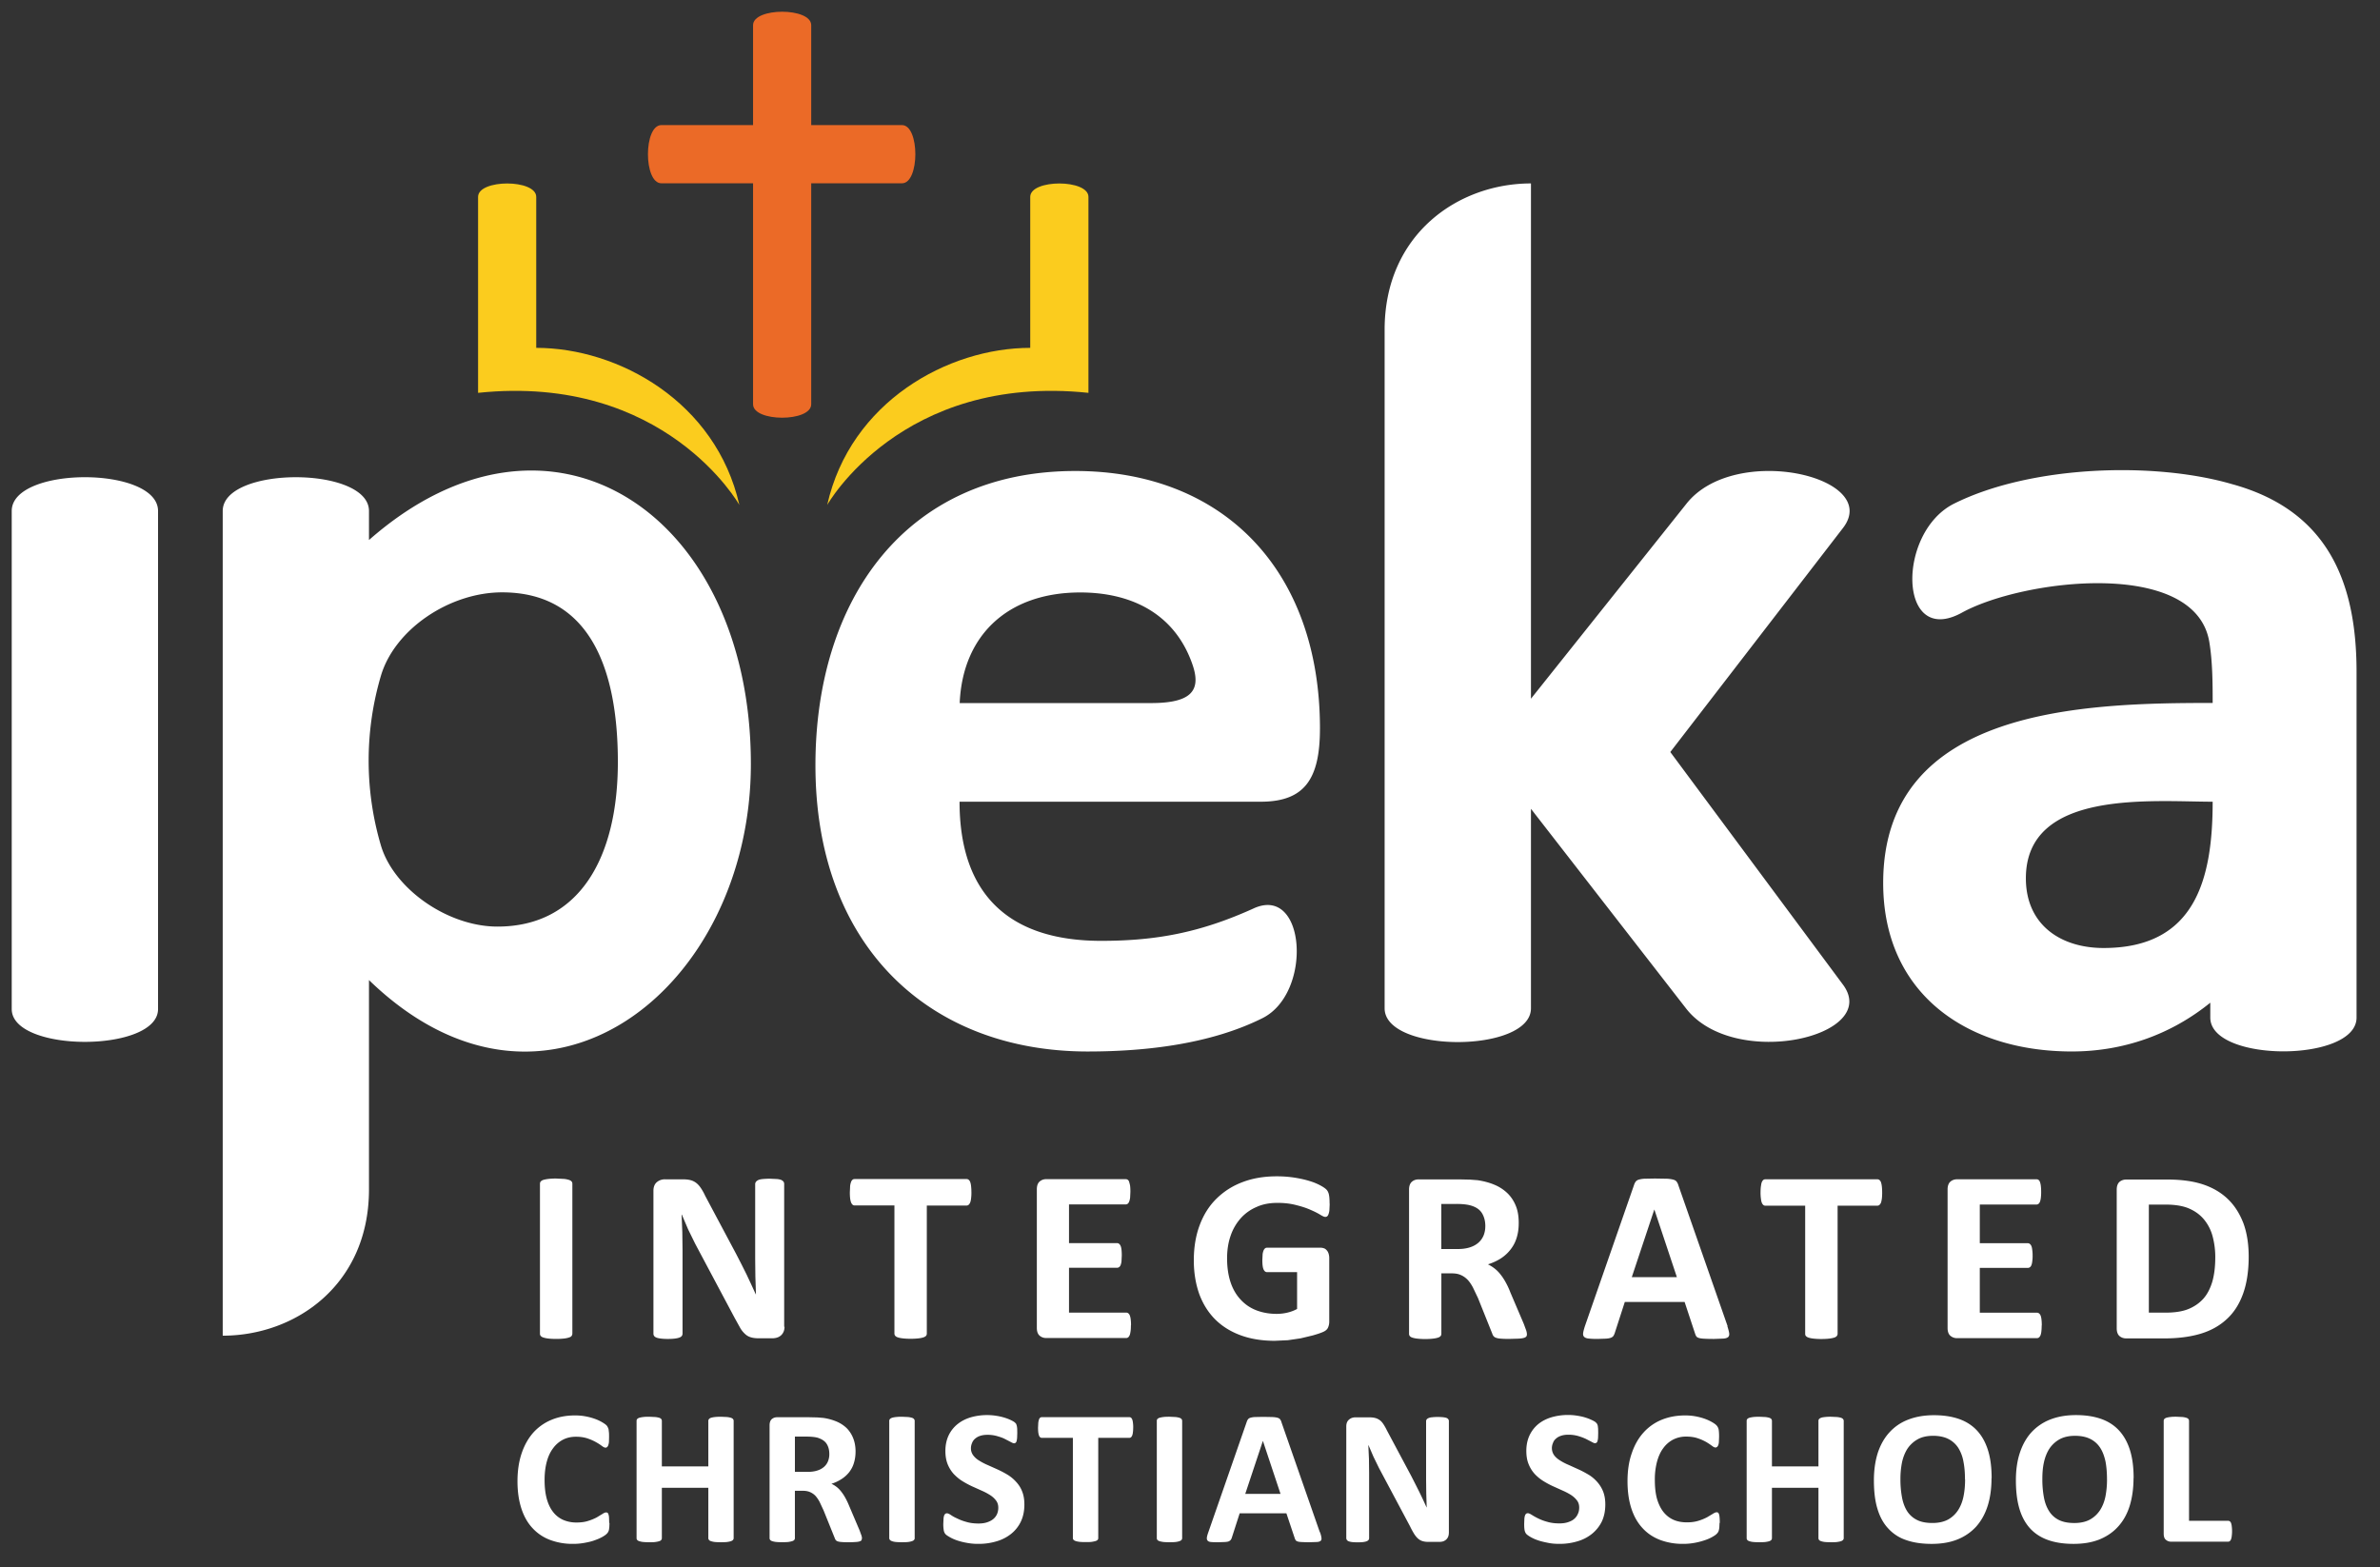 <?xml version="1.0" encoding="UTF-8"?> <svg xmlns="http://www.w3.org/2000/svg" xmlns:v="https://vecta.io/nano" viewBox="0 0 203 133.682"><rect x="0" y="0" width="203" height="133.682" fill="#333333" stroke="none"/><g fill="#fff"><path d="M51.985 129.9l-.013.35-.032.242c-.02.072-.043.13-.07.178a.62.62 0 0 1-.133.165c-.056.064-.176.144-.343.245a3.76 3.76 0 0 1-.636.282c-.248.1-.53.164-.85.224a5.27 5.27 0 0 1-1.035.096 5.43 5.43 0 0 1-1.967-.341 3.88 3.88 0 0 1-1.49-1.007c-.415-.445-.727-.998-.945-1.667s-.333-1.443-.333-2.327c0-.902.123-1.698.362-2.4s.578-1.288 1-1.762a4.28 4.28 0 0 1 1.557-1.084c.604-.248 1.267-.367 1.992-.367.298 0 .585.024.855.072.277.05.527.114.758.194a3.59 3.59 0 0 1 .628.274c.183.104.317.194.4.267s.122.135.146.2c.03.045.053.1.072.178l.032.277c.01.1.01.23.01.388l-.01.413a1.21 1.21 0 0 1-.06.282.37.37 0 0 1-.096.151c-.04.033-.08.053-.136.053-.077 0-.18-.047-.306-.143a4.2 4.2 0 0 0-.5-.322c-.213-.12-.44-.224-.714-.317s-.6-.15-1-.15c-.418 0-.796.088-1.124.26a2.46 2.46 0 0 0-.844.743c-.234.314-.413.703-.53 1.155-.12.46-.18.966-.18 1.533 0 .623.064 1.167.192 1.624s.314.828.55 1.123a2.23 2.23 0 0 0 .862.663 2.84 2.84 0 0 0 1.131.215c.386 0 .714-.048.993-.14a4.17 4.17 0 0 0 .719-.295l.492-.298c.128-.085.224-.125.3-.125.048 0 .098.005.125.027.035.023.06.066.083.133a1.02 1.02 0 0 1 .05.274l.016.476zm10.59 1.302a.21.21 0 0 1-.056.144c-.037.047-.1.08-.176.106-.077.03-.192.05-.325.07-.14.016-.3.02-.516.02-.216 0-.4-.006-.53-.02a1.52 1.52 0 0 1-.327-.07c-.085-.027-.14-.058-.17-.106a.2.2 0 0 1-.059-.144v-4.3h-3.964v4.3c0 .053-.016.104-.053.144-.032.047-.085.08-.17.106-.08.03-.194.05-.327.07s-.3.02-.522.02a5.35 5.35 0 0 1-.522-.02 1.59 1.59 0 0 1-.333-.07c-.083-.027-.14-.058-.176-.106-.037-.04-.053-.1-.053-.144v-10.018a.23.23 0 0 1 .053-.15c.037-.042.093-.077.176-.106a1.89 1.89 0 0 1 .333-.064c.138-.02.3-.024.522-.024l.522.024c.133.016.248.04.327.064a.35.35 0 0 1 .17.106c.037.048.053.096.053.15v3.893h3.964v-3.893c0-.056.02-.103.06-.15.032-.042.085-.077.17-.106.077-.024.186-.048.327-.064s.314-.024.53-.024l.516.024c.133.016.248.04.325.064.085.03.14.064.176.106a.24.24 0 0 1 .056.151v10.018zm10.937.014c0 .06-.008.1-.032.15s-.075.075-.16.102c-.077.032-.197.047-.357.056a8.4 8.4 0 0 1-.647.019c-.226 0-.413-.006-.548-.02a1.29 1.29 0 0 1-.322-.056c-.077-.032-.136-.07-.168-.117a.69.69 0 0 1-.083-.17l-.953-2.364-.336-.717c-.112-.207-.232-.38-.362-.524-.14-.14-.293-.242-.468-.315s-.373-.106-.602-.106H67.8v4.046c0 .053-.02.104-.053.144-.037.047-.096.08-.178.106a2.14 2.14 0 0 1-.33.07c-.13.016-.3.02-.522.02s-.38-.006-.522-.02a1.73 1.73 0 0 1-.333-.07c-.077-.027-.14-.058-.168-.106-.037-.04-.053-.1-.053-.144v-9.635c0-.242.067-.415.184-.52a.68.68 0 0 1 .46-.163h2.745l.687.016.493.04a4.61 4.61 0 0 1 1.153.314 2.83 2.83 0 0 1 .87.575 2.57 2.57 0 0 1 .541.847c.127.325.2.698.2 1.12 0 .354-.045.68-.136.972-.085.3-.22.55-.394.783a2.65 2.65 0 0 1-.652.596 3.44 3.44 0 0 1-.878.413c.165.072.314.168.453.274a2.32 2.32 0 0 1 .39.4 3.84 3.84 0 0 1 .35.533 6.28 6.28 0 0 1 .32.675l.894 2.1.165.455a.98.98 0 0 1 .037.23h0zm-2.777-7.2c0-.35-.077-.64-.237-.88s-.42-.4-.78-.514a3.16 3.16 0 0 0-.37-.062 5.38 5.38 0 0 0-.583-.027h-.964v3.008H68.9c.306 0 .573-.037.804-.112a1.6 1.6 0 0 0 .575-.309c.152-.133.266-.293.343-.48a1.63 1.63 0 0 0 .115-.624zm7.284 7.186c0 .053-.02.104-.06.144-.034.047-.1.08-.173.106a1.73 1.73 0 0 1-.327.07c-.14.016-.312.02-.525.02a5.46 5.46 0 0 1-.52-.02c-.142-.014-.25-.04-.33-.07s-.14-.058-.176-.106c-.037-.04-.06-.1-.06-.144v-10.018c0-.056.02-.103.06-.15.035-.042.096-.077.18-.106s.192-.048.328-.064a4.58 4.58 0 0 1 .516-.024l.525.024c.138.016.245.04.327.064a.38.38 0 0 1 .173.106c.037.048.06.096.06.15v10.018zm9.355-2.885c0 .56-.1 1.038-.3 1.464a2.99 2.99 0 0 1-.84 1.054c-.355.28-.772.5-1.25.634a5.23 5.23 0 0 1-1.523.213 5.1 5.1 0 0 1-1.02-.091 5.63 5.63 0 0 1-.833-.213 3.57 3.57 0 0 1-.604-.272c-.16-.093-.28-.17-.35-.244s-.123-.176-.152-.304a3.34 3.34 0 0 1-.045-.577l.02-.428a1.14 1.14 0 0 1 .048-.277c.027-.072.06-.123.104-.154.037-.032.082-.046.144-.046.074 0 .184.046.32.136.14.1.317.2.538.298a4.21 4.21 0 0 0 .783.296c.303.093.655.14 1.052.14.263 0 .506-.032.705-.096s.386-.154.53-.27.256-.256.333-.423a1.35 1.35 0 0 0 .114-.567c0-.237-.067-.445-.197-.612a1.9 1.9 0 0 0-.514-.464 5.11 5.11 0 0 0-.714-.375l-.828-.372a8.25 8.25 0 0 1-.828-.45c-.27-.168-.5-.37-.72-.596a2.83 2.83 0 0 1-.514-.825c-.13-.322-.197-.695-.197-1.142 0-.503.1-.953.283-1.336a2.76 2.76 0 0 1 .769-.962c.32-.253.692-.442 1.123-.57a5 5 0 0 1 1.382-.189 4.84 4.84 0 0 1 .756.058 4.72 4.72 0 0 1 .705.155 3.82 3.82 0 0 1 .583.224c.17.084.28.15.335.205s.1.1.112.138l.045.15c.016.07.024.143.032.237l.006.362-.013.397a1.52 1.52 0 0 1-.04.274.28.28 0 0 1-.083.155c-.032.032-.082.053-.138.053s-.16-.042-.293-.117l-.485-.25c-.186-.1-.4-.17-.66-.245a2.9 2.9 0 0 0-.828-.112c-.234 0-.44.027-.612.085a1.2 1.2 0 0 0-.439.24.87.87 0 0 0-.261.362c-.06.138-.1.293-.1.452a.98.98 0 0 0 .197.612 1.73 1.73 0 0 0 .517.455 5.1 5.1 0 0 0 .729.378l.84.376a8.59 8.59 0 0 1 .836.441 3.26 3.26 0 0 1 .727.602c.213.228.4.505.517.814.13.318.195.685.195 1.117zm9.28-6.547c0 .163-.008.296-.024.4a1.15 1.15 0 0 1-.059.268c-.03.067-.063.12-.103.152s-.085.05-.136.05h-2.657v8.55c0 .053-.013.104-.05.144-.037.047-.093.08-.176.106s-.197.05-.333.07-.312.02-.522.02a5.12 5.12 0 0 1-.521-.021c-.14-.02-.25-.04-.33-.07s-.14-.058-.18-.106c-.037-.04-.053-.1-.053-.144v-8.55h-2.654c-.053 0-.104-.02-.14-.05a.47.47 0 0 1-.098-.152c-.024-.064-.043-.16-.06-.268a4.22 4.22 0 0 1-.019-.41l.02-.412a1.74 1.74 0 0 1 .061-.277.43.43 0 0 1 .098-.149c.038-.03.088-.046.14-.046h7.475a.22.22 0 0 1 .136.046c.04.032.074.08.103.15a1.08 1.08 0 0 1 .06.277 2.81 2.81 0 0 1 .025.412zm4.177 9.432c0 .053-.022.104-.056.144-.035.047-.1.08-.178.106a1.56 1.56 0 0 1-.325.07c-.14.016-.3.02-.524.02a5.18 5.18 0 0 1-.522-.021c-.133-.02-.25-.04-.333-.07-.077-.027-.138-.058-.17-.106-.043-.04-.054-.1-.054-.144v-10.018c0-.056.01-.103.054-.15.032-.042.093-.077.178-.106a2.1 2.1 0 0 1 .33-.064c.138-.02.312-.024.517-.024l.524.024c.14.016.247.04.325.064.088.03.143.064.178.106.034.048.056.096.056.15V131.2zm11.762-.512c.064.198.107.354.118.47.018.114-.003.2-.06.256s-.163.096-.32.107l-.63.02a11.01 11.01 0 0 1-.657-.016c-.152-.005-.27-.02-.352-.046s-.14-.06-.173-.103a.69.69 0 0 1-.083-.17l-.714-2.133h-3.985l-.668 2.074c-.024.075-.053.144-.1.194-.03.05-.1.093-.168.125s-.194.047-.338.056l-.57.02c-.25 0-.447-.006-.6-.02s-.237-.056-.293-.122-.072-.15-.06-.264c.016-.12.06-.27.128-.46l3.27-9.4c.032-.096.072-.17.114-.228a.42.42 0 0 1 .213-.128 1.56 1.56 0 0 1 .392-.058l.674-.014.772.014c.2.01.338.027.447.058s.187.072.227.128c.048.064.1.146.123.253l3.278 9.398zm-4.872-7.78h-.008l-1.5 4.507h3.008l-1.5-4.507zm15.857 7.83a.88.88 0 0 1-.063.341c-.043.1-.102.176-.17.24a.79.79 0 0 1-.265.15 1.22 1.22 0 0 1-.309.043h-.918c-.2 0-.362-.02-.498-.06a.97.97 0 0 1-.386-.207c-.12-.096-.234-.24-.34-.4a7.08 7.08 0 0 1-.365-.669l-2.64-4.956-.468-.956-.43-.998h-.016l.054 1.18.014 1.2v5.553c0 .048-.014.1-.046.14-.03.046-.083.083-.158.117-.07.03-.17.05-.295.07a4.11 4.11 0 0 1-.485.021 4.15 4.15 0 0 1-.474-.021 1.4 1.4 0 0 1-.301-.07c-.07-.034-.115-.072-.144-.117a.32.32 0 0 1-.045-.14v-9.54c0-.258.082-.452.234-.577.144-.128.333-.194.546-.194h1.16c.208 0 .384.016.527.056.14.035.266.1.378.176s.216.192.314.338a4.61 4.61 0 0 1 .304.538l2.07 3.88.354.693.342.68.32.666.3.655h.01l-.038-1.198-.013-1.18v-4.984c0-.05.02-.1.05-.144s.088-.082.165-.117a.97.97 0 0 1 .298-.066 4.5 4.5 0 0 1 .485-.024c.195 0 .347.01.468.024s.225.034.294.066.118.074.14.117c.032.043.043.094.043.144v9.532zm13.345-2.423c0 .56-.1 1.038-.3 1.464a3.15 3.15 0 0 1-.847 1.054c-.357.282-.767.5-1.246.634a5.24 5.24 0 0 1-1.528.213c-.362 0-.703-.027-1.022-.1-.3-.058-.586-.127-.826-.213a3.47 3.47 0 0 1-.607-.272c-.16-.093-.27-.17-.346-.244-.07-.07-.123-.176-.154-.304s-.043-.33-.043-.577l.016-.428c.01-.112.027-.207.053-.277s.06-.123.095-.154c.043-.032.1-.046.15-.046.07 0 .18.046.325.136a5.28 5.28 0 0 0 .532.298 4.13 4.13 0 0 0 .783.296c.304.093.65.14 1.06.14.26 0 .495-.032.698-.096s.4-.154.532-.27a1.14 1.14 0 0 0 .325-.423c.085-.17.123-.357.123-.567 0-.237-.064-.445-.197-.612-.134-.176-.304-.33-.512-.464-.213-.135-.452-.258-.718-.375l-.826-.372a7.49 7.49 0 0 1-.83-.45 3.69 3.69 0 0 1-.719-.596 2.78 2.78 0 0 1-.51-.825c-.134-.322-.197-.695-.197-1.142 0-.503.1-.953.282-1.336a2.78 2.78 0 0 1 .76-.962c.32-.253.697-.442 1.13-.57a5.02 5.02 0 0 1 1.385-.189 4.81 4.81 0 0 1 .756.058c.25.04.484.085.702.155a3.94 3.94 0 0 1 .581.224c.17.08.287.15.335.205.06.053.095.1.112.138a.74.74 0 0 1 .053.15l.027.237.006.362-.01.397a1.28 1.28 0 0 1-.042.274c-.016.07-.043.123-.08.155s-.085.053-.14.053c-.07 0-.16-.042-.292-.117l-.485-.25a4.69 4.69 0 0 0-.66-.245 2.95 2.95 0 0 0-.83-.112c-.235 0-.437.027-.612.085s-.325.136-.437.24a.8.8 0 0 0-.261.362c-.06.138-.1.293-.1.452a1.04 1.04 0 0 0 .192.612c.127.17.303.325.52.455a4.74 4.74 0 0 0 .735.378l.83.376c.282.127.564.28.836.44s.516.367.73.602a2.79 2.79 0 0 1 .516.814c.127.318.197.685.197 1.117zm9.743 1.583l-.016.35c-.005.1-.022.176-.038.242a.49.49 0 0 1-.064.178c-.026.053-.07.107-.133.165-.053.064-.175.144-.346.245s-.384.197-.634.282-.527.164-.846.224a5.33 5.33 0 0 1-1.038.096 5.47 5.47 0 0 1-1.97-.341c-.58-.226-1.082-.56-1.486-1.007-.415-.445-.73-.998-.948-1.667s-.33-1.443-.33-2.327c0-.902.118-1.698.367-2.4.234-.698.576-1.288 1.006-1.762a4.23 4.23 0 0 1 1.55-1.084c.608-.245 1.268-.367 1.997-.367a4.88 4.88 0 0 1 .852.072 5.35 5.35 0 0 1 .761.194c.23.08.437.17.623.274s.32.194.394.267a.65.65 0 0 1 .148.189c.027.045.048.1.07.178.016.083.026.173.032.277a4.34 4.34 0 0 1 .01.388l-.016.413a.95.95 0 0 1-.053.282c-.032.072-.06.12-.102.15s-.08.053-.133.053c-.075 0-.18-.047-.3-.143a5.9 5.9 0 0 0-.485-.322 4.06 4.06 0 0 0-.713-.317c-.277-.098-.607-.15-1-.15a2.4 2.4 0 0 0-1.123.259 2.42 2.42 0 0 0-.846.743c-.234.314-.405.703-.527 1.155a5.91 5.91 0 0 0-.181 1.533c0 .623.058 1.167.186 1.624.134.452.32.828.554 1.123.24.295.522.516.857.663s.713.215 1.14.215c.383 0 .713-.048 1-.14a4.15 4.15 0 0 0 .72-.295l.5-.298c.133-.085.228-.125.303-.125.053 0 .096.005.127.027s.06.066.086.133a1.41 1.41 0 0 1 .048.274 5.3 5.3 0 0 1 .018.476zm10.592 1.302c0 .053-.02.104-.058.144-.038.047-.096.08-.17.106-.085.03-.192.05-.33.07s-.3.02-.517.02-.4-.006-.532-.02a1.57 1.57 0 0 1-.325-.07c-.08-.027-.14-.058-.17-.106-.038-.04-.053-.1-.053-.144v-4.3h-3.967v4.3c0 .053-.02.104-.053.144-.033.047-.1.08-.17.106s-.197.05-.33.07c-.14.016-.315.02-.528.02-.202 0-.378-.006-.516-.02s-.25-.04-.33-.07c-.085-.027-.144-.058-.176-.106-.038-.04-.053-.1-.053-.144v-10.018a.23.23 0 0 1 .053-.15c.032-.042.1-.077.176-.106.08-.024.2-.048.33-.064s.315-.024.516-.024l.528.024c.133.016.245.04.33.064.08.03.14.064.17.106.032.048.053.096.053.15v3.893h3.967v-3.893a.23.23 0 0 1 .053-.15c.032-.042.1-.077.17-.106s.186-.048.325-.064a4.07 4.07 0 0 1 .532-.024l.517.024a2.03 2.03 0 0 1 .33.064.44.44 0 0 1 .17.106c.037.048.058.096.058.15v10.018zm12.607-5.132c0 .876-.106 1.665-.325 2.36s-.548 1.286-.974 1.768a4.3 4.3 0 0 1-1.608 1.107c-.638.257-1.368.378-2.204.378-.83 0-1.55-.107-2.162-.322a3.57 3.57 0 0 1-1.533-.988c-.416-.44-.724-1.007-.926-1.688-.208-.68-.3-1.494-.3-2.428 0-.858.112-1.635.325-2.317.223-.683.548-1.267.98-1.746s.964-.855 1.597-1.1c.644-.253 1.38-.386 2.22-.386.8 0 1.512.106 2.13.32.612.213 1.128.544 1.54.986s.724 1 .937 1.677.313 1.47.313 2.4h0zm-2.263.118c0-.565-.042-1.07-.133-1.526a3.26 3.26 0 0 0-.442-1.171 2.17 2.17 0 0 0-.84-.754c-.345-.176-.788-.272-1.3-.272-.532 0-.98.104-1.332.304a2.56 2.56 0 0 0-.862.798c-.212.333-.367.724-.463 1.166a7.11 7.11 0 0 0-.134 1.416 8.2 8.2 0 0 0 .134 1.566c.085.458.234.852.436 1.176a2.11 2.11 0 0 0 .84.75c.346.178.788.26 1.32.26s.97-.1 1.332-.293a2.41 2.41 0 0 0 .857-.804c.218-.337.372-.732.463-1.182s.133-.936.133-1.436zm14.376-.118c0 .876-.112 1.665-.325 2.36s-.543 1.286-.98 1.768c-.43.482-.97.85-1.598 1.107-.644.256-1.374.378-2.215.378-.825 0-1.544-.107-2.156-.322s-1.13-.543-1.54-.988-.718-1.007-.92-1.688-.3-1.494-.3-2.428c0-.858.107-1.635.33-2.317s.543-1.267.97-1.746a4.3 4.3 0 0 1 1.608-1.11c.633-.253 1.374-.386 2.215-.386.805 0 1.512.106 2.13.32.612.213 1.128.544 1.538.986s.724 1 .937 1.677.314 1.47.314 2.4h0zm-2.263.118c0-.565-.042-1.07-.127-1.526-.1-.458-.24-.844-.452-1.17a2.12 2.12 0 0 0-.836-.754c-.35-.178-.782-.272-1.315-.272-.527 0-.97.104-1.33.304a2.54 2.54 0 0 0-.857.798c-.214.333-.367.724-.464 1.166-.1.453-.133.916-.133 1.416a8.28 8.28 0 0 0 .133 1.566c.086.458.235.852.443 1.176a2.05 2.05 0 0 0 .83.751c.357.178.794.26 1.326.26.527 0 .97-.1 1.326-.293a2.43 2.43 0 0 0 .863-.804c.218-.337.372-.732.463-1.182a7.54 7.54 0 0 0 .131-1.436zm10.666 4.405a2.94 2.94 0 0 1-.026.412 1.1 1.1 0 0 1-.06.283c-.028.075-.058.125-.106.154-.038.037-.085.053-.144.053h-4.856a.66.66 0 0 1-.452-.16c-.127-.1-.186-.282-.186-.52v-9.633a.23.23 0 0 1 .053-.15.42.42 0 0 1 .175-.106 2.04 2.04 0 0 1 .335-.064c.138-.02.315-.024.517-.024l.527.024a1.84 1.84 0 0 1 .32.064c.086.03.15.064.176.106.038.048.058.096.058.15v8.533h3.333a.21.21 0 0 1 .144.048c.048.027.08.075.106.144a1 1 0 0 1 .059.266 3.08 3.08 0 0 1 .027.42z"></path><path d="M13.48 86.067c0 3.73-12.48 3.73-12.48 0V43.584c0-3.842 12.48-3.842 12.48 0v42.483zM64.045 65.16c0 19.168-17.467 33.068-32.573 18.435v17.935c-.043 8.06-6.26 12.395-12.475 12.395v-70.34c0-3.842 12.475-3.842 12.475 0v2.476c15.556-13.683 32.573-2.165 32.573 19.1h0zM52.7 65c0-8.123-2.5-14.476-9.874-14.476-4.478 0-9.13 3.13-10.324 7.075a25.54 25.54 0 0 0 0 14.555c1.123 3.686 5.7 6.878 9.93 6.878C49.438 79.03 52.7 73.12 52.7 65zm135.825 20.524c-3.386 2.74-7.444 4.16-11.816 4.16-8.902 0-16.085-4.895-16.085-14.367 0-14.982 17.198-15.36 28.103-15.36 0-1.72-.01-3.536-.287-5.205-1.2-7.164-15.92-5.35-21.102-2.495-5.463 3-5.575-6.856-.666-9.3 6.523-3.257 17.04-3.608 23.705-1.664C198.44 43.503 201 49.5 201 57.3v29.494c0 3.84-12.475 3.84-12.475 0v-1.28zm.202-17.143c-5.18 0-15.932-1.08-15.932 6.53 0 3.936 2.923 5.948 6.635 5.948 7.854-.001 9.297-5.938 9.297-12.477zM118.1 86c0 3.842 12.482 3.842 12.482 0V68.986l13.232 17.033c4.1 5.275 16.67 2.4 13.38-2.036l-14.727-19.84 14.727-19.106c3.377-4.38-9.28-7.312-13.38-2.034l-13.232 16.593v-43.95c-6.24 0-12.482 4.363-12.482 12.48V86zm-5.515-23.854c0-13.524-8.258-21.973-20.867-21.973-14.475 0-22.166 10.98-22.166 25.1 0 15.488 9.773 24.413 23.228 24.413 5.074 0 10.545-.666 14.903-2.845 4.292-2.146 3.698-11.38-.743-9.365-4.48 2.03-8.216 2.772-13.02 2.772-7.93 0-12.076-4.034-12.076-11.867h25.683c3.768.001 5.057-1.96 5.057-6.244h0zm-20.45-11.613c4.462 0 8.123 1.88 9.592 6.194.756 2.228-.192 3.24-3.547 3.24H81.856c.248-5.783 4.1-9.434 10.288-9.434z" fill-rule="evenodd"></path></g><path d="M64.232 34.48c0 1.53 4.96 1.53 4.96 0V15.634h7.742c1.52 0 1.52-4.964 0-4.964h-7.742V2.148c0-1.53-4.96-1.53-4.96 0v8.522h-7.82c-1.528 0-1.528 4.964 0 4.964h7.82V34.48z" fill-rule="evenodd" fill="#eb6a27"></path><path d="M45.737 29.67c7.002 0 15.337 4.6 17.326 13.4 0 0-6.32-11.235-22.286-9.563V16.794c0-1.524 4.96-1.528 4.96 0V29.67zm42.136 0c-7.007 0-15.34 4.6-17.318 13.4 0 0 6.32-11.235 22.283-9.563V16.794c0-1.524-4.965-1.528-4.965 0V29.67z" fill-rule="evenodd" fill="#fbcc1e"></path><path d="M48.817 113.75c0 .074-.02.135-.067.2s-.123.1-.226.133a2.07 2.07 0 0 1-.418.085 5.72 5.72 0 0 1-.668.034c-.266 0-.5-.013-.67-.034a2.14 2.14 0 0 1-.42-.085c-.104-.032-.18-.08-.226-.133a.29.29 0 0 1-.066-.191v-12.795c0-.07.02-.136.066-.192a.48.48 0 0 1 .229-.135c.112-.035.25-.062.426-.083a5.71 5.71 0 0 1 .663-.032l.668.032a2.16 2.16 0 0 1 .418.083c.106.035.18.08.226.135s.067.123.067.192v12.795zm18.098-.587c0 .163-.027.303-.083.43a.86.86 0 0 1-.226.314.92.92 0 0 1-.336.184 1.4 1.4 0 0 1-.391.056h-1.17c-.248 0-.458-.024-.637-.075a1.21 1.21 0 0 1-.495-.266 2.17 2.17 0 0 1-.43-.522l-.474-.854-3.373-6.336-.6-1.222-.543-1.272h-.02l.06 1.505.02 1.544v7.092c0 .07-.02.136-.056.2a.46.46 0 0 1-.202.141c-.1.04-.22.066-.38.088s-.367.034-.618.034c-.245 0-.447-.013-.607-.034s-.287-.048-.378-.088-.154-.085-.186-.14a.33.33 0 0 1-.056-.189v-12.18c0-.33.096-.575.287-.74a1.05 1.05 0 0 1 .71-.245h1.472c.27 0 .493.02.673.066a1.33 1.33 0 0 1 .485.226c.144.104.28.248.407.437.123.18.253.4.383.684l2.64 4.955.455.884.434.868.4.854.386.84h.013l-.05-1.53-.016-1.52v-6.353c0-.072.024-.135.067-.2a.59.59 0 0 1 .2-.15c.1-.046.224-.07.383-.085a6.38 6.38 0 0 1 .62-.027l.596.027c.16.016.288.046.373.085.085.046.146.096.184.15a.36.36 0 0 1 .05.191v12.176zm15.942-11.46a3.89 3.89 0 0 1-.03.522c-.016.138-.04.255-.077.343s-.08.15-.133.194a.26.26 0 0 1-.17.064h-3.395v10.92a.29.29 0 0 1-.066.191c-.048.054-.123.1-.226.133a2.06 2.06 0 0 1-.426.085 5.96 5.96 0 0 1-.663.034 5.74 5.74 0 0 1-.663-.034c-.178-.02-.322-.048-.423-.085a.47.47 0 0 1-.226-.133c-.046-.053-.07-.117-.07-.2v-10.92h-3.394c-.07 0-.128-.02-.176-.064s-.093-.106-.128-.194-.06-.205-.08-.343a4.85 4.85 0 0 1-.024-.522l.024-.532a1.48 1.48 0 0 1 .08-.351c.034-.088.077-.15.128-.187.048-.043.106-.058.176-.058h9.552c.06 0 .117.016.17.058s.098.098.133.187.06.202.077.35a4.67 4.67 0 0 1 .028.532zM96.46 113.05c0 .202-.008.37-.03.506s-.04.248-.077.33-.077.144-.13.184a.28.28 0 0 1-.173.056h-6.8c-.23 0-.42-.066-.577-.202s-.237-.357-.237-.666v-11.815c0-.3.077-.527.237-.666a.84.84 0 0 1 .577-.202h6.77c.06 0 .117.016.167.05s.1.098.123.183.06.2.082.335a4.59 4.59 0 0 1 .024.519l-.024.498c-.02.133-.045.245-.082.33a.4.4 0 0 1-.123.181.28.28 0 0 1-.167.058h-4.84v3.3h4.097c.062 0 .117.02.17.058s.096.098.133.178.06.187.077.325a4.38 4.38 0 0 1 .024.497l-.024.503c-.016.133-.046.237-.077.32-.037.08-.08.14-.133.17a.29.29 0 0 1-.17.053H91.18v3.823h4.88a.29.29 0 0 1 .173.059.38.38 0 0 1 .131.183 1.21 1.21 0 0 1 .077.328 3.6 3.6 0 0 1 .028.513zm16.955-10.37l-.024.525a1.35 1.35 0 0 1-.075.349c-.032.1-.07.15-.114.187a.26.26 0 0 1-.163.053c-.1 0-.233-.064-.44-.192-.2-.122-.47-.26-.804-.404-.335-.15-.734-.286-1.198-.4-.47-.128-1.003-.2-1.622-.2-.654 0-1.246.1-1.778.34a3.8 3.8 0 0 0-1.36.961 4.32 4.32 0 0 0-.871 1.499c-.205.586-.303 1.227-.303 1.933 0 .774.104 1.46.3 2.047s.492 1.086.865 1.48c.37.4.812.703 1.334.903s1.097.304 1.726.304a4 4 0 0 0 .91-.104c.298-.07.578-.175.836-.314v-3.142h-2.564c-.128 0-.226-.08-.296-.234s-.104-.426-.104-.8l.024-.493a1.29 1.29 0 0 1 .08-.319.48.48 0 0 1 .125-.18c.048-.04.104-.056.17-.056h4.574c.112 0 .2.02.3.056s.164.1.23.174.117.17.15.28a1.28 1.28 0 0 1 .054.373v5.393a1.25 1.25 0 0 1-.11.548c-.075.16-.227.283-.45.373-.23.1-.5.184-.84.282l-1.043.25-1.092.16-1.105.05c-1.084 0-2.052-.154-2.904-.466s-1.58-.76-2.178-1.353c-.588-.588-1.044-1.307-1.36-2.157-.3-.847-.47-1.8-.47-2.886 0-1.1.165-2.108.5-3s.8-1.635 1.425-2.252 1.358-1.092 2.228-1.42c.865-.33 1.834-.495 2.908-.495a9.78 9.78 0 0 1 1.6.123c.482.08.902.178 1.262.293a4.87 4.87 0 0 1 .895.373c.24.133.404.247.498.346s.165.234.205.412.06.443.06.8zm16.822 11.1a.41.41 0 0 1-.038.196c-.032.05-.096.096-.197.13-.107.034-.26.06-.468.072l-.82.023c-.298 0-.533-.008-.703-.023a1.47 1.47 0 0 1-.416-.077.46.46 0 0 1-.212-.146c-.048-.06-.08-.133-.107-.216l-1.214-3.027-.43-.9c-.144-.266-.3-.5-.463-.666-.176-.178-.373-.314-.592-.404-.23-.1-.484-.133-.777-.133h-.86v5.16a.29.29 0 0 1-.066.19.48.48 0 0 1-.227.133c-.107.037-.245.064-.418.085a5.76 5.76 0 0 1-.674.034 5.78 5.78 0 0 1-.663-.034 2.08 2.08 0 0 1-.424-.085c-.104-.032-.178-.08-.22-.133a.3.3 0 0 1-.064-.191v-12.305c0-.3.08-.527.24-.666.154-.136.348-.202.577-.202h3.507l.884.02.63.048c.543.08 1.033.213 1.47.4a3.53 3.53 0 0 1 1.113.739c.304.304.533.663.698 1.08s.235.892.235 1.43c0 .452-.053.868-.17 1.24a3 3 0 0 1-.511 1.001c-.22.293-.496.55-.82.767-.33.213-.703.388-1.123.52a3.38 3.38 0 0 1 .57.357 2.89 2.89 0 0 1 .5.506 4.43 4.43 0 0 1 .447.681c.144.256.277.543.4.865l1.14 2.67.213.58c.034.124.05.218.05.287zm-3.547-9.193c0-.45-.106-.825-.3-1.134-.197-.306-.532-.525-1-.647-.138-.038-.298-.064-.48-.085a6.59 6.59 0 0 0-.734-.032h-1.24v3.845h1.404c.394 0 .734-.048 1.022-.14.298-.093.537-.226.734-.397a1.68 1.68 0 0 0 .442-.612c.098-.24.15-.507.15-.797zm20.644 8.527c.08.25.133.447.154.596.02.144-.006.256-.085.33s-.214.117-.4.133l-.804.03a15.35 15.35 0 0 1-.83-.019c-.203-.01-.357-.03-.458-.064-.107-.03-.176-.072-.218-.128s-.075-.128-.106-.224l-.9-2.72h-5.1l-.858 2.652a1.14 1.14 0 0 1-.112.245.49.49 0 0 1-.218.157c-.1.037-.245.066-.43.077l-.724.023a6.82 6.82 0 0 1-.756-.034c-.18-.02-.3-.07-.378-.152s-.096-.194-.075-.338.075-.343.154-.586l4.185-12.025a1.03 1.03 0 0 1 .144-.29.53.53 0 0 1 .272-.166 2.06 2.06 0 0 1 .5-.074l.863-.016.985.016a2.73 2.73 0 0 1 .569.074c.14.038.235.094.293.17a.92.92 0 0 1 .154.314l4.2 12.02zm-6.224-9.94h-.01l-1.917 5.758h3.845l-1.917-5.758zm19.428-1.46c0 .202-.01.378-.026.522-.022.138-.043.255-.075.343-.037.088-.085.15-.133.194a.27.27 0 0 1-.17.064h-3.397v10.92c0 .074-.022.135-.07.2a.47.47 0 0 1-.224.133c-.106.033-.25.064-.426.085s-.4.034-.666.034a5.81 5.81 0 0 1-.666-.034c-.175-.02-.32-.048-.426-.085a.51.51 0 0 1-.224-.133c-.048-.053-.064-.117-.064-.2v-10.92h-3.397a.25.25 0 0 1-.175-.064.46.46 0 0 1-.128-.194c-.038-.088-.058-.205-.075-.343a3.7 3.7 0 0 1-.032-.522c0-.208.01-.386.032-.532s.038-.266.075-.35.08-.15.128-.187c.048-.043.107-.058.175-.058h9.558c.058 0 .117.016.17.058a.45.45 0 0 1 .133.187 1.83 1.83 0 0 1 .075.351 4.67 4.67 0 0 1 .027.532zm13.605 11.346a4.14 4.14 0 0 1-.027.506 1.38 1.38 0 0 1-.074.33c-.038.082-.08.144-.134.184a.28.28 0 0 1-.17.056h-6.8a.85.85 0 0 1-.58-.202c-.16-.136-.24-.357-.24-.666v-11.815c0-.3.08-.527.24-.666.154-.136.35-.202.58-.202h6.762c.07 0 .123.016.17.05s.1.098.127.183a1.51 1.51 0 0 1 .075.335c.016.136.027.3.027.52a4.35 4.35 0 0 1-.027.498c-.016.133-.043.245-.075.33s-.08.144-.127.18a.27.27 0 0 1-.17.058h-4.835v3.3h4.095a.27.27 0 0 1 .17.058.41.41 0 0 1 .133.178c.038.08.058.187.075.325a3.34 3.34 0 0 1 .032.497 3.18 3.18 0 0 1-.032.503 1.16 1.16 0 0 1-.075.32c-.032.08-.08.14-.133.17-.048.037-.107.053-.17.053h-4.095v3.823h4.883c.06 0 .117.02.17.06s.096.098.134.183c.032.083.058.194.074.328.016.14.027.3.027.513zm17.657-5.898c0 1.243-.16 2.305-.485 3.2s-.788 1.608-1.4 2.164c-.602.556-1.342.97-2.215 1.232-.868.26-1.9.4-3.104.4h-3.232c-.23 0-.426-.066-.586-.202-.154-.136-.234-.357-.234-.666v-11.815c0-.3.08-.527.234-.666.16-.136.356-.202.586-.202h3.476c1.203 0 2.232.138 3.073.42s1.55.703 2.125 1.26 1 1.24 1.315 2.058c.297.814.447 1.762.447 2.838zm-2.85.095a6.85 6.85 0 0 0-.224-1.792 3.77 3.77 0 0 0-.724-1.435c-.33-.404-.756-.72-1.278-.947-.516-.227-1.198-.34-2.045-.34h-1.395v9.217h1.438c.756 0 1.4-.096 1.9-.293s.953-.5 1.3-.884.6-.884.777-1.472c.166-.586.25-1.272.25-2.053z" fill="#fff"></path></svg> 